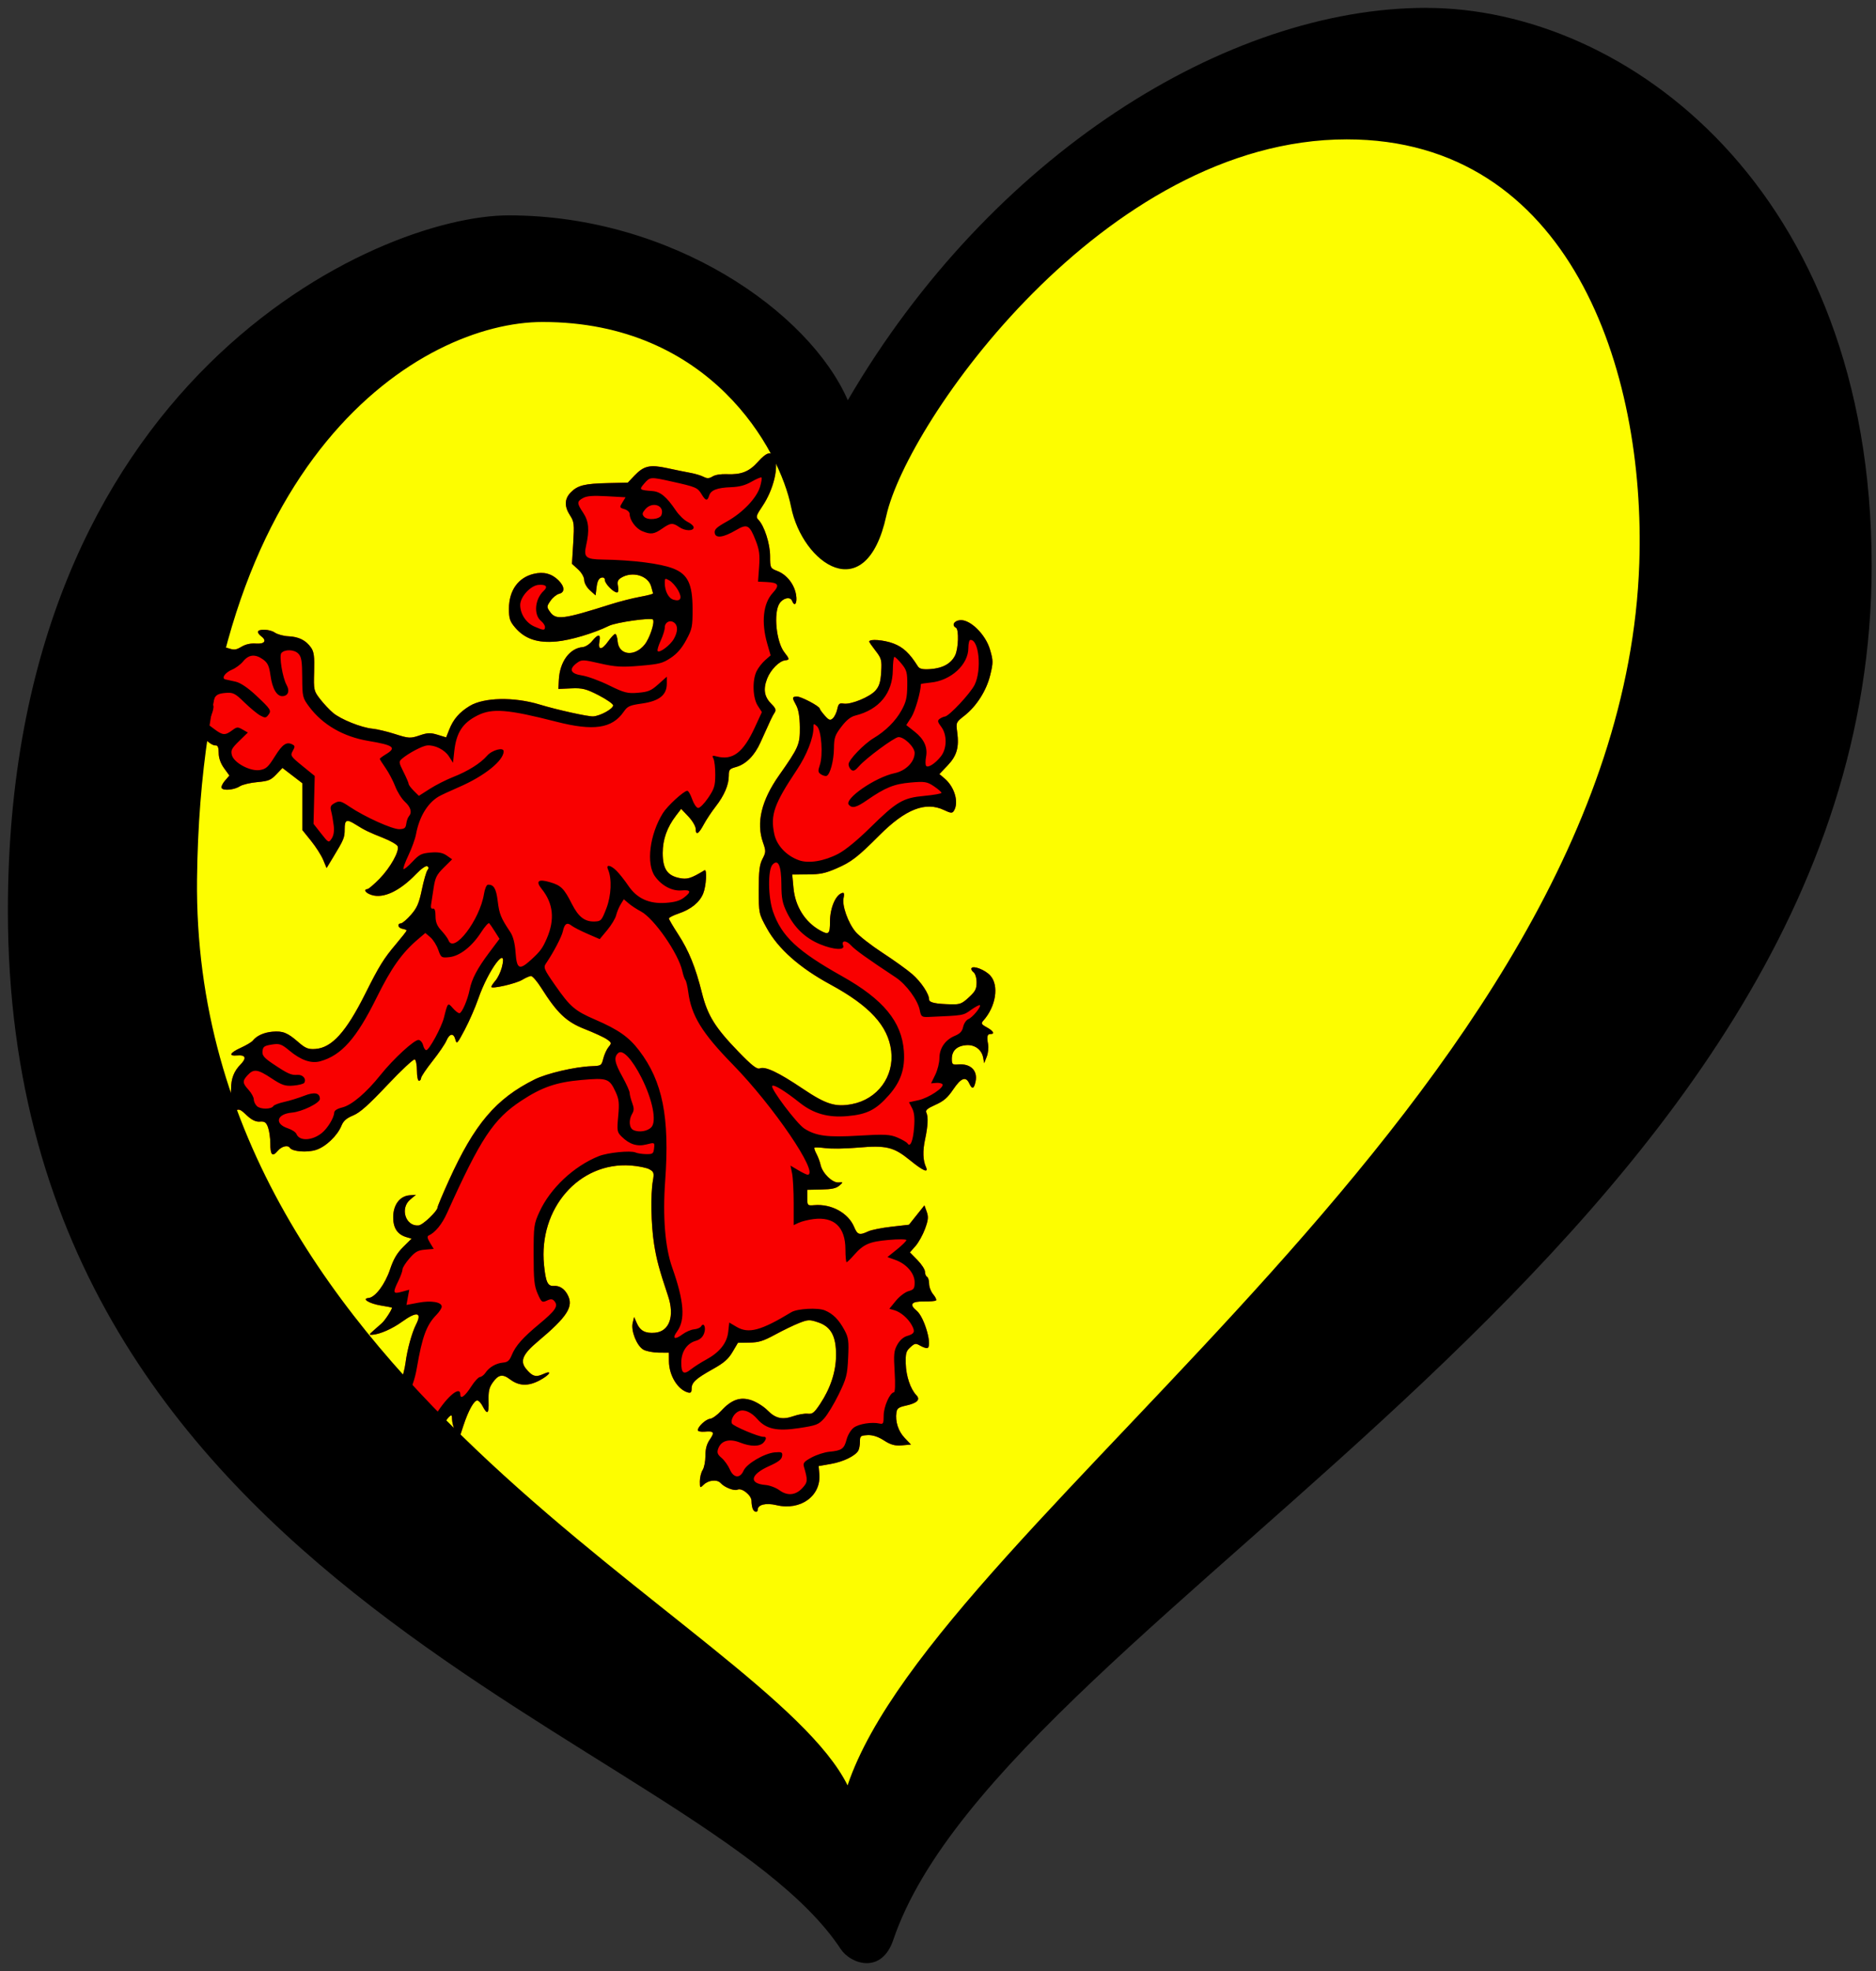 <?xml version="1.0" encoding="UTF-8" standalone="no"?>
<svg
   xmlns:dc="http://purl.org/dc/elements/1.1/"
   xmlns:cc="http://creativecommons.org/ns#"
   xmlns:rdf="http://www.w3.org/1999/02/22-rdf-syntax-ns#"
   xmlns:svg="http://www.w3.org/2000/svg"
   xmlns="http://www.w3.org/2000/svg"
   xmlns:sodipodi="http://sodipodi.sourceforge.net/DTD/sodipodi-0.dtd"
   xmlns:inkscape="http://www.inkscape.org/namespaces/inkscape"
   width="238"
   height="250"
   xml:space="preserve"
   id="svg2"
   version="1.1"
   inkscape:version="0.92.3 (2405546, 2018-03-11)"
   sodipodi:docname="EuroHolanda Meridional.svg"><rect width="100%" height="100%" fill="#333333" stroke="none"/><sodipodi:namedview
     pagecolor="#ffffff"
     bordercolor="#666666"
     borderopacity="1"
     objecttolerance="10"
     gridtolerance="10"
     guidetolerance="10"
     inkscape:pageopacity="0"
     inkscape:pageshadow="2"
     inkscape:window-width="1366"
     inkscape:window-height="715"
     id="namedview37"
     showgrid="false"
     inkscape:zoom="1"
     inkscape:cx="119.2255"
     inkscape:cy="125.00125"
     inkscape:window-x="-8"
     inkscape:window-y="-8"
     inkscape:window-maximized="1"
     inkscape:current-layer="svg2"
     showguides="false" /><defs
     id="defs4"><g
       id="petal"><line
         x1="0"
         y1="0"
         x2="25"
         y2="0"
         stroke="gold"
         stroke-width="2"
         id="line7" /><circle
         cx="25"
         cy="0"
         r="5"
         fill="gold"
         id="circle9" /></g></defs><path
     inkscape:connector-curvature="0"
     id="path853"
     d="m 13,97.293 21,83.663 72.527,55.08 81.973,-85.597 39,-70.912 -26,-65.725 -40.757,0.625 L 121.5,36.801 105.5,61.701 90,40.057 60.5,33.638 27,58.069 Z"
     style="fill:#fdfd00;fill-opacity:1;stroke:none;stroke-width:1px;stroke-linecap:butt;stroke-linejoin:miter;stroke-opacity:1" /><g
     id="g829"
     transform="matrix(0.262,-0.023,0,0.262,-111.726,162.507)"><path
       style="fill:#f90000;fill-opacity:1;stroke:none"
       id="path3119"
       d="m 798.765,-330.659 c 1.043,-0.072 1.853,0.545 2.531,1.812 2.475,4.625 -0.217,15.844 -5.625,23.406 -3.108,4.346 -3.335,5.017 -2,6.5 2.857,3.174 5.656,12.12 5.656,18.094 0,5.694 0.085,5.863 3.469,7.469 4.605,2.185 8.294,7.18 9.125,12.375 0.659,4.123 -0.709,6.002 -1.969,2.719 -0.854,-2.226 -4.284,-1.82 -6.062,0.719 -2.998,4.28 -1.579,18.558 2.375,23.906 2.488,3.365 2.546,3.875 0.469,3.875 -2.9,0 -7.156,3.906 -8.844,8.125 -2.005,5.01 -1.374,8.693 2.125,12.469 2.013,2.172 2.331,3.117 1.469,4.344 -1.066,1.515 -1.652,2.737 -6.812,13.781 -2.867,6.136 -7.061,9.941 -11.875,10.844 -3.12,0.585 -3.469,1.001 -3.469,3.938 0,4.429 -2.186,9.354 -6.406,14.406 -1.936,2.317 -4.531,5.987 -5.75,8.156 -2.496,4.441 -3.819,5.016 -3.875,1.688 -0.021,-1.238 -1.611,-4.05 -3.531,-6.25 l -3.5,-4 -2.469,3 c -4.372,5.31 -6.469,11.027 -6.469,17.594 0,7.54 2.174,11.033 7.906,12.75 3.934,1.179 5.647,0.822 12.344,-2.625 1.293,-0.666 0.828,7.678 -0.625,11.156 -1.73,4.142 -5.869,7.159 -11.938,8.688 -2.574,0.648 -4.688,1.536 -4.688,1.969 0,0.433 2.007,4.039 4.469,8.031 5.159,8.368 8.423,16.704 11.531,29.438 2.713,11.113 6.388,17.34 17.625,29.938 6.545,7.338 9.039,9.475 10.438,9.031 2.656,-0.843 8.952,2.706 20.688,11.625 11.306,8.592 15.835,10.417 23.875,9.594 12.355,-1.265 20.505,-11.516 19.031,-24 -1.448,-12.27 -10.356,-22.799 -29.531,-34.875 -14.785,-9.312 -25.198,-19.439 -30.656,-29.813 -3.932,-7.472 -3.969,-7.543 -3.969,-19 4.3e-4,-9.207 0.362,-12.178 1.812,-14.844 1.686,-3.1 1.709,-3.624 0.25,-7.906 -3.351,-9.834 -0.792,-20.394 7.719,-31.75 9.615,-12.83 10.204,-14.112 10.125,-22.5 -0.047,-4.937 -0.652,-8.581 -1.75,-10.688 -2.093,-4.014 -2.055,-4.312 0.188,-4.312 1.872,0 11.123,5.661 11.188,6.844 0.02,0.361 1.12,1.982 2.438,3.594 1.989,2.433 2.656,2.725 3.906,1.688 0.828,-0.687 1.792,-2.623 2.156,-4.281 0.568,-2.586 1.019,-2.927 3.094,-2.406 3.52,0.883 12.706,-2.093 15.438,-5 1.822,-1.939 2.421,-3.905 2.719,-8.719 0.351,-5.672 0.131,-6.6 -2.688,-10.469 -1.699,-2.333 -3.094,-4.47 -3.094,-4.75 0,-1.382 7.092,-0.202 11.688,1.938 4.734,2.204 7.888,5.42 11.875,12.125 0.782,1.315 2.381,1.818 6.094,1.875 5.935,0.091 9.978,-1.805 11.938,-5.594 1.621,-3.134 1.901,-12.42 0.406,-13.344 -2.194,-1.356 -0.971,-3.5 2,-3.5 4.869,0 12.321,7.97 14.469,15.469 1.577,5.508 1.578,6.455 0.125,12.344 -1.828,7.409 -6.652,14.57 -12.594,18.688 -3.992,2.767 -4.035,2.857 -3.406,7.594 0.989,7.452 -0.185,11.423 -4.656,15.719 l -3.969,3.812 2.562,2.375 c 4.811,4.52 6.936,12.117 4.5,15.969 -0.793,1.254 -1.502,1.145 -4.875,-0.75 -8.899,-5.002 -18.59,-2.051 -31.188,9.469 -10.696,9.781 -13.63,11.761 -20.969,14.281 -5.377,1.847 -7.789,2.126 -13.906,1.625 l -7.375,-0.594 0.625,6.625 c 0.837,8.965 5.565,16.913 12.875,21.625 4.186,2.699 4.781,2.21 4.781,-3.813 0,-6.989 3.008,-13.378 6.344,-13.438 0.472,-0.008 0.595,1.124 0.25,2.5 -0.869,3.463 2.118,12.206 5.781,16.906 1.678,2.153 7.574,7.259 13.094,11.344 5.52,4.085 11.992,9.306 14.375,11.594 4.308,4.136 8.156,10.276 8.156,13 0,1.482 3.22,2.443 11,3.281 3.945,0.425 4.963,0.087 8.25,-2.656 3.128,-2.61 3.75,-3.733 3.75,-6.906 0,-2.15 -0.659,-4.364 -1.5,-5.062 -0.819,-0.68 -1.271,-1.592 -1,-2.031 0.844,-1.366 6.621,1.377 9.125,4.344 4.348,5.152 2.751,15.283 -3.406,21.594 -1.159,1.188 -0.895,1.689 1.719,3.344 3.162,2.002 4.028,3.621 1.812,3.375 -1.587,-0.176 -1.898,1.088 -1.188,4.875 0.311,1.656 -0.002,4.356 -0.688,6 l -1.219,3 -0.438,-2.5 c -0.676,-4.132 -4.068,-7 -8.312,-7 -4.511,0 -6.906,2.091 -6.906,6.062 0,2.601 0.339,2.938 3.062,2.938 6.021,0 9.588,3.823 8.438,9.062 -0.773,3.52 -1.667,3.718 -3,0.688 -1.678,-3.814 -4.001,-3.2 -7.781,2.062 -2.764,3.848 -4.641,5.306 -8.656,6.75 -3.95,1.42 -4.959,2.218 -4.406,3.406 0.989,2.125 0.786,6.53 -0.625,13 -1.181,5.414 -1.029,9.902 0.438,13.281 1.404,3.235 -1.348,1.835 -7.812,-4 -7.803,-7.043 -11.465,-8.25 -25.094,-8.25 -5.757,0 -12.779,-0.49 -15.594,-1.094 -2.815,-0.604 -5.284,-0.935 -5.5,-0.719 -0.216,0.216 0.216,1.581 0.969,3.031 0.752,1.45 1.675,3.973 2.031,5.594 0.895,4.073 5.67,9.18 8.625,9.219 2.372,0.031 2.374,0.063 0.406,1.594 -1.515,1.179 -3.636,1.438 -8.75,1.094 l -6.75,-0.438 v 3.844 c 0,3.725 0.124,3.875 3.375,3.875 8.264,0 16.466,5.208 19.312,12.25 1.609,3.98 2.575,4.354 6.875,2.719 1.483,-0.564 6.52,-1.126 11.188,-1.25 l 8.5,-0.219 3.719,-4.344 3.75,-4.375 1.125,3.188 c 0.903,2.592 0.738,4.086 -0.844,8.25 -1.064,2.8 -3.147,6.364 -4.625,7.906 l -2.688,2.812 3.656,4.031 c 2.008,2.222 3.656,4.903 3.656,5.969 0,1.066 0.45,2.223 1,2.562 0.55,0.34 1,1.894 1,3.438 0,1.543 0.887,3.906 1.969,5.281 1.082,1.376 1.71,2.758 1.406,3.062 -0.304,0.304 -2.991,0.307 -5.969,0 -6.014,-0.621 -7.186,0.795 -3.438,4.188 3.874,3.506 7.93,18.531 5,18.531 -0.569,0 -2.096,-0.693 -3.375,-1.531 -2.123,-1.391 -2.518,-1.351 -4.688,0.406 -2.053,1.663 -2.354,2.726 -2.219,7.781 0.16,5.974 2.272,12.451 5.094,15.625 2.135,2.401 0.506,3.921 -5,4.656 -3.536,0.472 -4.346,0.966 -4.625,2.938 -0.613,4.336 0.906,9.132 4,12.656 l 3.062,3.469 h -4.406 c -3.367,0 -5.422,-0.755 -8.688,-3.156 -2.821,-2.074 -5.513,-3.179 -7.938,-3.25 -3.438,-0.1 -3.684,0.099 -3.688,2.906 -0.002,1.65 -0.367,3.559 -0.812,4.25 -1.572,2.441 -7.258,4.694 -13.188,5.219 l -6,0.531 0.344,3.812 c 0.937,10.76 -9.073,17.131 -20.844,13.281 -5.028,-1.644 -9,-1.009 -9,1.438 0,1.554 -1.744,1.1 -2.406,-0.625 -0.334,-0.87 -0.594,-2.616 -0.594,-3.906 0,-2.688 -4.647,-6.838 -6.75,-6.031 -1.605,0.616 -6.302,-1.634 -8.188,-3.906 -1.698,-2.046 -5.91,-1.996 -8.219,0.094 -1.738,1.573 -1.844,1.481 -1.844,-1.781 0,-1.888 0.6,-4.321 1.344,-5.406 0.744,-1.085 1.354,-4.122 1.344,-6.75 -0.013,-3.319 0.626,-5.64 2.094,-7.625 2.486,-3.363 2.063,-4.094 -2.438,-4.094 -1.833,0 -3.344,-0.45 -3.344,-1 0,-1.724 3.912,-5 5.969,-5 1.082,0 3.491,-1.523 5.344,-3.375 5.05,-5.05 9.321,-6.141 14.781,-3.781 2.419,1.046 5.864,3.514 7.656,5.5 3.891,4.311 7.223,5.354 12.688,3.906 2.232,-0.591 5.267,-0.851 6.75,-0.562 2.322,0.452 3.154,-0.134 6,-4.156 5.029,-7.108 7.69,-14.933 7.75,-22.812 0.071,-9.285 -2.402,-14.127 -8.594,-16.781 -4.16,-1.783 -4.941,-1.817 -9.188,-0.531 -2.556,0.774 -7.806,2.84 -11.656,4.594 -5.816,2.649 -7.932,3.102 -12.531,2.781 l -5.531,-0.375 -2.625,4.187 c -2.037,3.272 -4.131,4.921 -9.469,7.438 -8.359,3.941 -10.344,5.595 -10.344,8.594 0,1.773 -0.409,2.163 -1.75,1.688 -4.967,-1.761 -9.182,-9.057 -9.219,-15.938 l -0.031,-4.125 -4.938,-0.469 c -2.719,-0.261 -6.054,-1.208 -7.406,-2.094 -3.186,-2.088 -6.124,-9.685 -5.188,-13.406 l 0.688,-2.781 1.344,3.156 c 1.588,3.772 4.139,5.344 8.75,5.344 6.985,0 9.617,-7.151 6.344,-17.219 -4.307,-13.244 -5.586,-18.098 -6.781,-25.781 -1.457,-9.37 -1.719,-24.193 -0.562,-30.625 0.663,-3.691 0.492,-4.311 -1.656,-5.719 -1.325,-0.868 -5.432,-2.071 -9.094,-2.656 -24.99,-3.992 -44.69,16.896 -41.969,44.469 0.828,8.39 1.79,10.52 4.75,10.562 2.654,0.038 4.981,1.687 6.562,4.656 3.253,6.108 0.213,10.659 -14.5,21.719 -7.053,5.302 -8.505,8.538 -5.594,12.437 2.986,4 4.782,4.766 8.219,3.469 4.893,-1.847 3.565,0.576 -1.562,2.844 -5.551,2.456 -10.008,1.893 -14.375,-1.781 -3.621,-3.047 -5.634,-2.799 -8.438,0.969 -1.663,2.234 -2.048,4.1 -1.906,8.875 0.183,6.181 -0.596,6.591 -3.062,1.688 -0.624,-1.24 -1.639,-2.424 -2.25,-2.625 -1.605,-0.529 -4.417,4.244 -6.938,11.719 l -2.188,6.5 -1.625,-3.875 c -0.892,-2.13 -1.625,-5 -1.625,-6.375 0,-2.104 -0.243,-2.293 -1.5,-1.25 -0.822,0.682 -2.859,3.64 -4.531,6.562 -5.475,9.57 -15.919,17.414 -23.219,17.438 -1.485,0.005 -1.677,0.616 -1.156,3.875 0.797,4.983 -0.748,7.75 -5.406,9.781 -2.036,0.888 -4.58,3.013 -5.688,4.719 -2.813,4.333 -5.5,4.704 -5.5,0.75 0,-2.529 -0.738,-3.457 -4.438,-5.625 -2.439,-1.429 -5.317,-4.123 -6.406,-5.969 -1.939,-3.286 -2.068,-3.332 -6.312,-2.406 -2.384,0.52 -6.482,1.649 -9.094,2.5 -5.344,1.741 -9.493,1.221 -14.438,-1.781 -3.17,-1.925 -3.216,-1.94 -5.156,0 -1.944,1.944 -1.982,1.949 -2.5,-0.031 -0.287,-1.097 -0.005,-4.438 0.625,-7.438 1.135,-5.411 1.129,-5.471 -1.812,-7.875 -3.254,-2.659 -6.423,-3.171 -8.281,-1.312 -1.816,1.816 -1.499,-5.188 0.344,-7.625 0.808,-1.068 1.469,-2.903 1.469,-4.063 0,-1.16 0.387,-2.54 0.875,-3.062 0.488,-0.522 1.22,-1.95 1.594,-3.188 0.552,-1.827 0.272,-2.25 -1.406,-2.25 -2.774,0 -2.588,-1.593 0.469,-4.281 1.385,-1.218 3.747,-3.366 5.25,-4.781 5.53,-5.207 8.377,-6.373 15.125,-6.062 2.627,0.121 10.094,7.27 10.094,9.656 0,2.057 4.178,2.814 11.094,2.031 4.512,-0.511 8.034,-0.159 14.281,1.406 7.465,1.87 8.616,1.921 11.719,0.625 1.894,-0.791 4.182,-2.242 5.094,-3.25 2.601,-2.875 5.496,-10.441 6.281,-16.406 0.839,-6.371 3.075,-14.328 5.094,-18.094 3.064,-5.718 0.378,-6.466 -6.812,-1.906 -4.703,2.982 -10.632,5.081 -14.25,5.031 -1.837,-0.025 -1.796,-0.212 0.5,-2.031 1.375,-1.089 3.187,-2.508 4.031,-3.188 1.666,-1.342 5.349,-6.791 4.812,-7.125 -0.181,-0.113 -2.594,-0.775 -5.344,-1.469 -5.576,-1.407 -9.481,-4.156 -5.906,-4.156 3.227,0 7.994,-5.965 10.406,-13 1.629,-4.75 3.332,-7.484 6.312,-10.188 l 4.094,-3.719 -2.469,-0.938 c -4.386,-1.677 -6.438,-4.934 -6.438,-10.188 0,-6.004 3.192,-9.986 7.938,-9.938 l 3.062,0.031 -2.75,2.062 c -5.088,3.796 -2.244,12.875 4.031,12.875 2.097,0 9.219,-6.155 9.219,-7.969 0,-0.5 2.428,-6.091 5.406,-12.406 12.444,-26.384 22.819,-37.687 41.594,-45.375 5.894,-2.413 19.385,-4.389 27.406,-4 4.842,0.235 4.937,0.198 5.844,-3.25 0.506,-1.925 1.661,-4.308 2.562,-5.312 1.532,-1.708 1.469,-1.96 -0.844,-3.781 -1.361,-1.072 -6.151,-3.719 -10.656,-5.875 -8.905,-4.261 -13.377,-8.851 -21.094,-21.75 -2.051,-3.428 -4.316,-6.24 -5.031,-6.25 -0.715,-0.01 -2.61,0.637 -4.219,1.469 -3.089,1.597 -14.969,3.26 -14.969,2.094 0,-0.376 0.922,-1.653 2.031,-2.844 1.109,-1.191 2.486,-3.921 3.062,-6.062 3.106,-11.537 -6.486,0.339 -11.406,14.125 -1.438,4.03 -4.387,10.509 -6.531,14.375 -3.617,6.522 -3.924,6.825 -4.531,4.406 -0.853,-3.398 -2.828,-3.307 -4.375,0.188 -0.677,1.529 -3.694,5.692 -6.719,9.25 -3.025,3.558 -5.524,7.031 -5.531,7.719 -0.008,0.688 -0.45,1.25 -1,1.25 -0.55,0 -1,-2.22 -1,-4.938 0,-2.718 -0.484,-5.236 -1.062,-5.594 -0.578,-0.358 -6.541,4.698 -13.25,11.219 -9.211,8.953 -13.25,12.194 -16.562,13.281 -3.268,1.072 -4.73,2.232 -5.688,4.5 -1.983,4.698 -7.656,9.565 -12.375,10.625 -4.335,0.974 -11.415,-0.218 -12.594,-2.125 -0.997,-1.613 -4.036,-1.101 -5.938,1 -2.514,2.778 -3.531,1.678 -3.531,-3.875 0,-2.635 -0.49,-6.205 -1.094,-7.938 -0.886,-2.54 -1.667,-3.156 -3.969,-3.156 -1.971,0 -3.952,-1.13 -6.406,-3.656 -3.376,-3.476 -3.673,-3.589 -6.281,-2.281 -1.51,0.757 -3.087,1.549 -3.5,1.75 -1.278,0.622 -0.821,-3.176 0.75,-6.188 0.822,-1.575 1.5,-4.586 1.5,-6.688 0,-5.013 1.401,-8.479 4.594,-11.438 3.064,-2.839 2.439,-4.5 -1.656,-4.5 -4.376,0 -3.56,-1.591 1.812,-3.562 2.612,-0.959 5.2,-2.29 5.75,-2.938 1.885,-2.218 5.371,-3.5 9.5,-3.5 5.069,0 7.325,1.119 12.594,6.188 3.389,3.261 4.822,3.953 8.25,4 7.963,0.11 14.834,-6.866 24.062,-24.469 6.874,-13.111 8.938,-16.308 14.969,-22.906 2.818,-3.084 5.125,-5.823 5.125,-6.094 0,-0.271 -0.9,-0.712 -2,-1 -2.208,-0.577 -2.745,-2.719 -0.688,-2.719 0.713,0 2.89,-1.688 4.844,-3.75 2.905,-3.066 3.84,-5.195 5.219,-11.688 0.927,-4.367 2.162,-8.485 2.719,-9.156 0.692,-0.834 0.655,-1.455 -0.125,-1.938 -0.649,-0.401 -2.949,0.997 -5.312,3.25 -8.016,7.642 -15.923,10.669 -21.688,8.281 -2.893,-1.198 -4.054,-3 -1.938,-3 0.574,0 3.209,-2.005 5.844,-4.469 5.253,-4.914 9.717,-12.531 8.781,-14.969 -0.328,-0.854 -3.42,-2.917 -6.875,-4.594 -7.204,-3.495 -9.118,-4.595 -13.469,-7.719 -4.393,-3.155 -5.312,-2.86 -5.312,1.75 0,4.138 -0.336,4.931 -5.625,13.188 l -3.125,4.875 -1.656,-4.094 c -0.904,-2.259 -3.548,-6.631 -5.875,-9.719 l -4.219,-5.625 v -11.312 -11.344 l -4.812,-4.125 -4.812,-4.094 -3,2.875 c -2.643,2.53 -3.754,2.887 -9.188,2.906 -3.4,0.012 -7.174,0.575 -8.375,1.25 -2.693,1.514 -7.947,1.608 -8.844,0.156 -0.365,-0.591 0.322,-2.15 1.531,-3.438 l 2.188,-2.344 -2.594,-3.812 c -1.658,-2.439 -2.594,-5.155 -2.594,-7.562 0,-2.599 -0.452,-3.781 -1.438,-3.781 -2.665,0 -8.33,-6.437 -9.5,-10.781 -1.052,-3.906 -1.387,-4.219 -4.5,-4.219 -2.93,0 -3.291,-0.265 -2.812,-2.094 0.314,-1.2 2.172,-2.809 4.344,-3.75 4.145,-1.797 9.13,-7.919 10.312,-12.656 0.411,-1.646 1.49,-3.827 2.406,-4.844 1.571,-1.743 1.514,-1.989 -1.125,-4.094 -2.195,-1.75 -2.523,-2.456 -1.5,-3.25 2.609,-2.025 4.996,-2.274 8.344,-0.875 3,1.253 3.8,1.238 6.531,-0.125 2.093,-1.044 4.396,-1.328 7.031,-0.906 4.225,0.676 5.365,-0.951 2.406,-3.406 -0.825,-0.685 -1.5,-1.642 -1.5,-2.125 0,-1.594 5.696,-0.916 8.125,0.969 1.312,1.018 4.298,2.099 6.656,2.406 5.008,0.653 8.486,2.728 10.938,6.469 1.408,2.149 1.712,4.453 1.5,11.781 -0.256,8.846 -0.161,9.266 2.906,13.5 1.74,2.402 4.539,5.642 6.25,7.219 3.81,3.512 13.719,8.354 19.125,9.344 2.2,0.403 7.15,2.021 11,3.594 6.461,2.64 7.356,2.782 11.688,1.688 3.941,-0.996 5.344,-0.925 8.812,0.438 l 4.156,1.625 1.5,-3.719 c 1.977,-4.799 4.89,-7.876 9.844,-10.469 6.873,-3.597 21.526,-2.622 34,2.281 8.331,3.275 23.621,8 25.906,8 3.549,0 9.594,-2.835 9.594,-4.5 0,-0.699 -3.142,-3.169 -7,-5.5 -5.973,-3.609 -7.94,-4.274 -13.25,-4.5 l -6.25,-0.281 0.219,-4.344 c 0.425,-8.719 5.207,-14.875 11.562,-14.875 1.303,0 3.336,-1.125 4.531,-2.5 2.885,-3.318 4.272,-3.174 3.562,0.375 -0.856,4.28 1.046,4.58 4.062,0.625 1.464,-1.92 3.074,-3.5 3.562,-3.5 0.489,0 1.017,1.674 1.188,3.719 0.565,6.774 8.155,8.332 13.062,2.688 2.418,-2.781 5,-10.202 4.062,-11.719 -0.73,-1.181 -17.796,-0.282 -21.312,1.125 -7.46,2.985 -18.598,5.317 -25.469,5.344 -9.098,0.036 -15.288,-2.572 -19.969,-8.469 -2.583,-3.253 -3.016,-4.668 -3,-9.5 0.029,-8.723 4.468,-14.579 11.938,-15.719 4.837,-0.738 8.735,0.6 12.031,4.156 3.061,3.303 3.196,6.134 0.312,6.562 -1.182,0.176 -3.055,1.519 -4.156,3 -1.893,2.546 -1.887,2.848 -0.312,5.25 2.939,4.485 6.161,4.37 29.625,-1 4.125,-0.944 10.425,-2.009 14,-2.344 3.575,-0.335 6.436,-0.819 6.344,-1.094 -0.092,-0.275 -0.493,-1.76 -0.875,-3.281 -1.397,-5.566 -9.195,-8.548 -14.656,-5.625 -1.59,0.851 -1.891,1.734 -1.438,4 0.338,1.691 0.156,2.906 -0.438,2.906 -1.619,0 -5.938,-4.749 -5.938,-6.531 0,-1.002 -0.667,-1.487 -1.75,-1.281 -1.208,0.23 -1.905,1.557 -2.25,4.312 l -0.5,4 -2.75,-2.719 c -1.527,-1.502 -2.75,-3.786 -2.75,-5.156 0,-1.403 -1.284,-3.752 -2.969,-5.438 l -2.969,-2.969 0.625,-10 c 0.554,-9.098 0.418,-10.346 -1.531,-13.5 -2.857,-4.623 -2.762,-8.278 0.344,-11.156 3.354,-3.108 6.675,-3.621 18.031,-2.875 l 9.562,0.625 3.188,-3.094 c 4.581,-4.407 7.5,-4.826 15.969,-2.25 3.984,1.212 9.05,2.696 11.25,3.281 2.2,0.585 5.007,1.683 6.25,2.438 1.747,1.06 2.76,1.1 4.406,0.219 1.277,-0.683 4.006,-0.872 6.812,-0.5 7.022,0.932 10.869,-0.241 15.062,-4.562 2.331,-2.402 4.065,-3.626 5.406,-3.719 z"
       inkscape:connector-curvature="0" /><path
       style="fill:#000000"
       id="path2987"
       d="m 790.934,179.634 c -0.334,-0.87 -0.607,-2.637 -0.607,-3.927 0,-2.688 -4.643,-6.842 -6.745,-6.035 -1.605,0.616 -6.314,-1.618 -8.2,-3.89 -1.698,-2.046 -5.917,-2 -8.226,0.089 -1.738,1.573 -1.829,1.484 -1.829,-1.778 0,-1.888 0.609,-4.32 1.353,-5.405 0.744,-1.085 1.344,-4.123 1.333,-6.751 -0.013,-3.319 0.626,-5.652 2.094,-7.637 2.486,-3.363 2.054,-4.084 -2.446,-4.084 -1.833,0 -3.333,-0.45 -3.333,-1 0,-1.724 3.91,-5 5.967,-5 1.082,0 3.482,-1.516 5.334,-3.368 5.05,-5.05 9.34,-6.147 14.8,-3.788 2.419,1.046 5.866,3.526 7.658,5.512 3.891,4.311 7.218,5.329 12.682,3.881 2.232,-0.591 5.272,-0.839 6.755,-0.55 2.322,0.452 3.154,-0.123 6,-4.145 5.029,-7.108 7.693,-14.952 7.753,-22.832 0.071,-9.285 -2.409,-14.121 -8.6,-16.775 -4.16,-1.783 -4.954,-1.83 -9.201,-0.544 -2.556,0.774 -7.798,2.842 -11.648,4.596 -5.816,2.649 -7.936,3.123 -12.535,2.802 l -5.535,-0.386 -2.615,4.199 c -2.037,3.272 -4.127,4.913 -9.465,7.429 -8.359,3.941 -10.35,5.594 -10.35,8.592 0,1.773 -0.409,2.169 -1.75,1.693 -4.967,-1.761 -9.191,-9.059 -9.228,-15.939 l -0.022,-4.123 -4.943,-0.475 c -2.719,-0.261 -6.049,-1.2 -7.401,-2.086 -3.186,-2.088 -6.127,-9.68 -5.191,-13.4 l 0.703,-2.793 1.335,3.171 c 1.588,3.772 4.147,5.329 8.758,5.329 6.985,0 9.62,-7.148 6.347,-17.215 -4.307,-13.244 -5.584,-18.102 -6.779,-25.785 -1.457,-9.37 -1.74,-24.207 -0.584,-30.639 0.663,-3.691 0.483,-4.31 -1.665,-5.717 -1.325,-0.868 -5.405,-2.057 -9.067,-2.642 -24.99,-3.992 -44.7,16.879 -41.979,44.452 0.828,8.39 1.792,10.535 4.752,10.578 2.654,0.038 4.97,1.683 6.551,4.652 3.253,6.108 0.214,10.661 -14.499,21.721 -7.053,5.302 -8.513,8.544 -5.601,12.444 2.986,4 4.801,4.763 8.238,3.466 4.893,-1.847 3.55,0.565 -1.577,2.833 -5.551,2.456 -9.986,1.91 -14.353,-1.764 -3.621,-3.047 -5.635,-2.821 -8.439,0.946 -1.663,2.234 -2.068,4.104 -1.927,8.879 0.183,6.181 -0.579,6.608 -3.045,1.704 -0.624,-1.24 -1.634,-2.42 -2.245,-2.621 -1.605,-0.529 -4.434,4.233 -6.955,11.708 l -2.192,6.5 -1.621,-3.872 c -0.892,-2.13 -1.621,-4.997 -1.621,-6.372 0,-2.104 -0.237,-2.304 -1.494,-1.261 -0.822,0.682 -2.862,3.631 -4.534,6.553 -5.475,9.57 -15.935,17.424 -23.235,17.447 -1.485,0.005 -1.665,0.614 -1.143,3.872 0.797,4.983 -0.734,7.764 -5.393,9.795 -2.036,0.888 -4.608,3.01 -5.716,4.715 -2.813,4.333 -5.487,4.693 -5.487,0.739 0,-2.529 -0.735,-3.462 -4.435,-5.63 -2.439,-1.429 -5.326,-4.109 -6.415,-5.955 -1.939,-3.286 -2.071,-3.336 -6.315,-2.41 -2.384,0.52 -6.472,1.642 -9.084,2.493 -5.344,1.741 -9.507,1.231 -14.451,-1.771 -3.17,-1.925 -3.218,-1.925 -5.158,0.015 -1.944,1.944 -1.962,1.944 -2.479,-0.036 -0.287,-1.097 -0.007,-4.449 0.623,-7.449 1.135,-5.411 1.12,-5.474 -1.821,-7.877 -3.254,-2.659 -6.407,-3.153 -8.265,-1.295 -1.816,1.816 -1.511,-5.205 0.332,-7.641 0.808,-1.068 1.468,-2.89 1.468,-4.05 0,-1.16 0.399,-2.536 0.888,-3.059 0.488,-0.522 1.194,-1.962 1.567,-3.2 0.552,-1.827 0.291,-2.25 -1.388,-2.25 -2.774,0 -2.606,-1.597 0.45,-4.286 1.385,-1.218 3.747,-3.372 5.25,-4.787 5.53,-5.207 8.389,-6.348 15.137,-6.038 2.627,0.121 10.095,7.248 10.095,9.634 0,2.057 4.182,2.828 11.098,2.045 4.512,-0.511 8.022,-0.167 14.27,1.399 7.465,1.87 8.626,1.933 11.729,0.637 1.894,-0.791 4.19,-2.263 5.102,-3.271 2.601,-2.875 5.491,-10.417 6.276,-16.382 0.839,-6.371 3.084,-14.338 5.103,-18.105 3.064,-5.718 0.378,-6.472 -6.812,-1.912 -4.703,2.982 -10.648,5.078 -14.266,5.027 -1.837,-0.025 -1.796,-0.189 0.5,-2.008 1.375,-1.089 3.19,-2.537 4.034,-3.217 1.666,-1.342 5.332,-6.781 4.796,-7.115 -0.181,-0.113 -2.58,-0.773 -5.33,-1.467 -5.576,-1.407 -9.486,-4.154 -5.91,-4.154 3.227,0 8.01,-5.965 10.423,-13 1.629,-4.75 3.327,-7.496 6.308,-10.199 l 4.079,-3.699 -2.449,-0.936 c -4.386,-1.677 -6.449,-4.937 -6.449,-10.19 0,-6.004 3.178,-9.993 7.924,-9.944 l 3.076,0.032 -2.75,2.052 c -5.088,3.796 -2.244,12.885 4.031,12.885 2.097,0 9.219,-6.161 9.219,-7.975 0,-0.5 2.437,-6.075 5.416,-12.39 12.444,-26.384 22.809,-37.696 41.584,-45.384 5.894,-2.413 19.394,-4.378 27.415,-3.989 4.842,0.235 4.928,0.186 5.835,-3.262 0.506,-1.925 1.658,-4.322 2.559,-5.327 1.532,-1.708 1.478,-1.953 -0.835,-3.775 -1.361,-1.072 -6.161,-3.712 -10.666,-5.868 -8.905,-4.261 -13.362,-8.863 -21.079,-21.763 -2.051,-3.428 -4.313,-6.24 -5.028,-6.25 -0.715,-0.01 -2.616,0.663 -4.225,1.495 -3.089,1.597 -14.975,3.255 -14.975,2.088 0,-0.376 0.908,-1.659 2.017,-2.849 1.109,-1.191 2.489,-3.917 3.066,-6.059 3.106,-11.537 -6.48,0.35 -11.401,14.136 -1.438,4.03 -4.37,10.49 -6.514,14.356 -3.617,6.522 -3.945,6.841 -4.552,4.422 -0.853,-3.398 -2.812,-3.32 -4.359,0.175 -0.677,1.529 -3.706,5.692 -6.73,9.25 -3.025,3.558 -5.506,7.032 -5.513,7.719 -0.008,0.688 -0.464,1.25 -1.014,1.25 -0.55,0 -1,-2.223 -1,-4.941 0,-2.718 -0.473,-5.233 -1.052,-5.591 -0.578,-0.358 -6.541,4.685 -13.25,11.206 -9.211,8.953 -13.273,12.209 -16.585,13.296 -3.268,1.072 -4.715,2.216 -5.672,4.484 -1.983,4.698 -7.669,9.584 -12.389,10.644 -4.335,0.974 -11.391,-0.22 -12.57,-2.127 -0.997,-1.613 -4.06,-1.098 -5.962,1.004 -2.514,2.778 -3.521,1.666 -3.521,-3.886 0,-2.635 -0.494,-6.209 -1.098,-7.941 -0.886,-2.54 -1.65,-3.149 -3.952,-3.149 -1.971,0 -3.953,-1.132 -6.407,-3.658 -3.376,-3.476 -3.689,-3.59 -6.298,-2.282 -1.51,0.757 -3.083,1.541 -3.495,1.742 -1.278,0.622 -0.814,-3.154 0.756,-6.166 0.822,-1.575 1.494,-4.584 1.494,-6.685 0,-5.013 1.388,-8.479 4.581,-11.438 3.064,-2.839 2.456,-4.513 -1.64,-4.513 -4.376,0 -3.563,-1.606 1.809,-3.577 2.612,-0.959 5.2,-2.272 5.75,-2.919 1.885,-2.218 5.371,-3.503 9.5,-3.503 5.069,0 7.331,1.109 12.6,6.177 3.389,3.261 4.818,3.954 8.246,4.001 7.963,0.11 14.823,-6.871 24.051,-24.474 6.874,-13.111 8.949,-16.28 14.979,-22.879 2.818,-3.084 5.124,-5.828 5.124,-6.1 0,-0.271 -0.9,-0.729 -2,-1.016 -2.208,-0.577 -2.761,-2.71 -0.703,-2.71 0.713,0 2.896,-1.688 4.849,-3.75 2.905,-3.066 3.86,-5.198 5.239,-11.69 0.927,-4.367 2.142,-8.49 2.699,-9.161 0.692,-0.834 0.652,-1.444 -0.129,-1.926 -0.649,-0.401 -2.935,1.004 -5.299,3.257 -8.016,7.642 -15.909,10.651 -21.673,8.264 -2.893,-1.198 -4.057,-2.993 -1.94,-2.993 0.574,0 3.198,-2.016 5.833,-4.48 5.253,-4.914 9.721,-12.522 8.786,-14.96 -0.328,-0.854 -3.423,-2.924 -6.878,-4.6 -7.204,-3.495 -9.107,-4.585 -13.458,-7.709 -4.393,-3.155 -5.325,-2.846 -5.325,1.764 0,4.138 -0.337,4.927 -5.626,13.184 l -3.126,4.88 -1.643,-4.107 c -0.904,-2.259 -3.547,-6.634 -5.874,-9.722 l -4.231,-5.615 v -11.33 -11.33 l -4.81,-4.116 -4.81,-4.116 -3.007,2.879 c -2.643,2.53 -3.756,2.882 -9.19,2.902 -3.4,0.012 -7.166,0.575 -8.367,1.25 -2.693,1.514 -7.964,1.605 -8.861,0.154 -0.365,-0.591 0.326,-2.127 1.535,-3.415 l 2.199,-2.341 -2.594,-3.818 c -1.658,-2.439 -2.594,-5.178 -2.594,-7.585 0,-2.599 -0.443,-3.768 -1.429,-3.768 -2.665,0 -8.341,-6.43 -9.51,-10.774 -1.052,-3.906 -1.393,-4.226 -4.506,-4.226 -2.93,0 -3.296,-0.273 -2.818,-2.102 0.314,-1.2 2.18,-2.809 4.352,-3.75 4.145,-1.797 9.137,-7.919 10.32,-12.656 0.411,-1.646 1.497,-3.824 2.414,-4.841 1.571,-1.743 1.506,-1.977 -1.133,-4.082 -2.195,-1.75 -2.518,-2.452 -1.495,-3.246 2.609,-2.025 4.986,-2.275 8.333,-0.876 3,1.253 3.795,1.238 6.527,-0.124 2.093,-1.044 4.392,-1.347 7.028,-0.925 4.225,0.676 5.376,-0.942 2.417,-3.397 -0.825,-0.685 -1.5,-1.64 -1.5,-2.122 0,-1.594 5.686,-0.912 8.115,0.973 1.312,1.018 4.314,2.102 6.673,2.41 5.008,0.653 8.487,2.703 10.938,6.444 1.408,2.149 1.702,4.474 1.489,11.802 -0.256,8.846 -0.167,9.26 2.9,13.493 1.74,2.402 4.564,5.658 6.274,7.235 3.81,3.512 13.705,8.346 19.111,9.336 2.2,0.403 7.15,2.02 11,3.592 6.461,2.64 7.361,2.769 11.692,1.674 3.941,-0.996 5.354,-0.926 8.823,0.437 l 4.13,1.622 1.523,-3.698 c 1.977,-4.799 4.878,-7.894 9.831,-10.486 6.873,-3.597 21.526,-2.608 34,2.295 8.331,3.275 23.626,7.993 25.911,7.993 3.549,0 9.589,-2.834 9.589,-4.499 0,-0.699 -3.157,-3.179 -7.015,-5.51 -5.973,-3.609 -7.94,-4.278 -13.25,-4.503 l -6.235,-0.265 0.213,-4.361 c 0.425,-8.719 5.202,-14.861 11.557,-14.861 1.303,0 3.348,-1.125 4.543,-2.5 2.885,-3.318 4.271,-3.17 3.561,0.379 -0.856,4.28 1.049,4.567 4.065,0.612 1.464,-1.92 3.062,-3.49 3.551,-3.49 0.489,0 1.028,1.673 1.199,3.719 0.565,6.774 8.163,8.342 13.07,2.697 2.418,-2.781 4.98,-10.218 4.043,-11.734 -0.73,-1.181 -17.787,-0.276 -21.303,1.131 -7.46,2.985 -18.604,5.327 -25.475,5.354 -9.098,0.036 -15.276,-2.592 -19.957,-8.489 -2.583,-3.253 -3.032,-4.668 -3.015,-9.5 0.029,-8.723 4.478,-14.575 11.948,-15.714 4.837,-0.738 8.742,0.616 12.038,4.172 3.061,3.303 3.195,6.116 0.312,6.545 -1.182,0.176 -3.051,1.531 -4.153,3.012 -1.893,2.546 -1.912,2.832 -0.338,5.234 2.939,4.485 6.176,4.377 29.64,-0.993 4.125,-0.944 10.425,-1.99 14,-2.325 3.575,-0.335 6.424,-0.834 6.332,-1.109 -0.092,-0.275 -0.481,-1.745 -0.862,-3.266 -1.397,-5.566 -9.18,-8.565 -14.642,-5.642 -1.59,0.851 -1.912,1.734 -1.459,4 0.338,1.691 0.154,2.908 -0.439,2.908 -1.619,0 -5.93,-4.745 -5.93,-6.528 0,-1.002 -0.667,-1.492 -1.75,-1.286 -1.208,0.23 -1.905,1.568 -2.25,4.323 l -0.5,3.99 -2.75,-2.705 c -1.527,-1.502 -2.75,-3.802 -2.75,-5.173 0,-1.403 -1.28,-3.748 -2.965,-5.434 l -2.965,-2.965 0.61,-10.01 c 0.554,-9.098 0.414,-10.326 -1.535,-13.48 -2.857,-4.623 -2.736,-8.282 0.369,-11.16 3.354,-3.108 6.667,-3.64 18.023,-2.894 l 9.551,0.627 3.206,-3.085 c 4.581,-4.407 7.495,-4.816 15.963,-2.24 3.984,1.212 9.043,2.683 11.243,3.268 2.2,0.585 5.017,1.682 6.26,2.436 1.747,1.06 2.744,1.113 4.39,0.232 1.277,-0.683 4.005,-0.891 6.811,-0.519 7.022,0.932 10.88,-0.234 15.073,-4.556 4.143,-4.27 6.379,-4.808 7.93,-1.91 2.475,4.625 -0.226,15.85 -5.634,23.412 -3.108,4.346 -3.312,5.017 -1.977,6.5 2.857,3.174 5.647,12.103 5.647,18.077 0,5.694 0.092,5.893 3.476,7.499 4.605,2.185 8.274,7.167 9.105,12.362 0.659,4.123 -0.683,5.999 -1.943,2.716 -0.854,-2.226 -4.303,-1.817 -6.082,0.723 -2.998,4.28 -1.58,18.55 2.374,23.898 2.488,3.365 2.551,3.879 0.473,3.879 -2.9,0 -7.151,3.91 -8.839,8.128 -2.005,5.01 -1.376,8.704 2.123,12.48 2.013,2.172 2.328,3.103 1.466,4.329 -1.066,1.515 -1.664,2.722 -6.825,13.766 -2.867,6.136 -7.045,9.964 -11.859,10.867 -3.12,0.585 -3.471,0.981 -3.471,3.918 0,4.429 -2.194,9.357 -6.415,14.409 -1.936,2.317 -4.517,5.987 -5.736,8.157 -2.496,4.441 -3.831,5.023 -3.886,1.695 -0.021,-1.238 -1.609,-4.05 -3.529,-6.25 l -3.491,-4 -2.47,3 c -4.372,5.31 -6.473,11.018 -6.473,17.585 0,7.54 2.174,11.052 7.906,12.769 3.934,1.179 5.647,0.813 12.344,-2.634 1.293,-0.666 0.817,7.685 -0.637,11.164 -1.73,4.142 -5.866,7.148 -11.934,8.676 -2.574,0.648 -4.679,1.532 -4.679,1.965 0,0.433 2.014,4.053 4.475,8.045 5.159,8.368 8.423,16.697 11.531,29.431 2.713,11.113 6.371,17.331 17.609,29.928 6.545,7.338 9.036,9.499 10.435,9.056 2.656,-0.843 8.977,2.704 20.713,11.623 11.306,8.592 15.834,10.411 23.874,9.587 12.355,-1.265 20.483,-11.537 19.009,-24.021 -1.448,-12.27 -10.349,-22.777 -29.524,-34.854 -14.785,-9.312 -25.207,-19.446 -30.665,-29.819 -3.932,-7.472 -3.946,-7.543 -3.946,-19 4.3e-4,-9.207 0.362,-12.164 1.812,-14.83 1.686,-3.1 1.703,-3.646 0.244,-7.928 -3.351,-9.834 -0.782,-20.386 7.729,-31.742 9.615,-12.83 10.191,-14.112 10.112,-22.5 -0.047,-4.937 -0.641,-8.593 -1.739,-10.7 -2.093,-4.014 -2.082,-4.3 0.16,-4.3 1.872,0 11.143,5.661 11.207,6.844 0.02,0.361 1.114,1.974 2.431,3.586 1.989,2.433 2.65,2.718 3.9,1.681 0.828,-0.687 1.803,-2.606 2.167,-4.264 0.568,-2.586 1.006,-2.928 3.081,-2.408 3.52,0.883 12.711,-2.092 15.442,-5 1.822,-1.939 2.44,-3.908 2.737,-8.722 0.351,-5.672 0.114,-6.59 -2.705,-10.459 -1.699,-2.333 -3.089,-4.47 -3.089,-4.75 0,-1.382 7.095,-0.212 11.69,1.927 4.734,2.204 7.883,5.421 11.87,12.126 0.782,1.315 2.383,1.804 6.096,1.86 5.935,0.091 9.97,-1.799 11.929,-5.588 1.621,-3.134 1.909,-12.411 0.415,-13.335 -2.194,-1.356 -0.967,-3.5 2.003,-3.5 4.869,0 12.322,7.966 14.469,15.465 1.577,5.508 1.588,6.455 0.135,12.343 -1.828,7.409 -6.651,14.564 -12.592,18.681 -3.992,2.767 -4.037,2.865 -3.408,7.602 0.989,7.452 -0.192,11.436 -4.663,15.732 l -3.963,3.808 2.536,2.382 c 4.811,4.52 6.962,12.1 4.526,15.952 -0.793,1.254 -1.498,1.145 -4.871,-0.75 -8.899,-5.002 -18.602,-2.06 -31.199,9.46 -10.696,9.781 -13.633,11.784 -20.972,14.304 -5.377,1.847 -7.777,2.128 -13.895,1.627 l -7.395,-0.606 0.618,6.616 c 0.837,8.965 5.576,16.921 12.886,21.633 4.186,2.699 4.785,2.223 4.785,-3.8 0,-6.989 3.022,-13.376 6.358,-13.435 0.472,-0.008 0.576,1.111 0.23,2.487 -0.869,3.463 2.125,12.212 5.788,16.911 1.678,2.153 7.567,7.256 13.087,11.341 5.52,4.085 11.986,9.299 14.369,11.586 4.308,4.136 8.167,10.282 8.167,13.006 0,1.482 3.22,2.443 11,3.282 3.945,0.425 4.963,0.099 8.25,-2.644 3.128,-2.61 3.75,-3.761 3.75,-6.934 0,-2.15 -0.648,-4.342 -1.489,-5.04 -0.819,-0.68 -1.267,-1.595 -0.996,-2.034 0.844,-1.366 6.596,1.385 9.099,4.352 4.348,5.152 2.752,15.262 -3.405,21.573 -1.159,1.188 -0.901,1.693 1.713,3.348 3.162,2.002 4.043,3.637 1.828,3.391 -1.587,-0.176 -1.893,1.084 -1.182,4.872 0.311,1.656 0.005,4.356 -0.68,6 l -1.245,2.99 -0.409,-2.5 c -0.676,-4.132 -4.092,-7 -8.337,-7 -4.511,0 -6.897,2.1 -6.897,6.071 0,2.601 0.343,2.929 3.066,2.929 6.021,0 9.572,3.82 8.421,9.059 -0.773,3.52 -1.667,3.728 -3,0.697 -1.678,-3.814 -3.978,-3.203 -7.759,2.059 -2.764,3.848 -4.64,5.312 -8.656,6.756 -3.95,1.42 -4.962,2.198 -4.409,3.386 0.989,2.125 0.772,6.538 -0.64,13.007 -1.181,5.414 -1.035,9.906 0.431,13.285 1.404,3.235 -1.321,1.835 -7.785,-4 -7.803,-7.043 -11.476,-8.25 -25.105,-8.25 -5.757,0 -12.77,-0.494 -15.585,-1.098 -2.815,-0.604 -5.295,-0.921 -5.512,-0.704 -0.216,0.216 0.222,1.58 0.975,3.03 0.752,1.45 1.659,3.963 2.015,5.583 0.895,4.073 5.676,9.181 8.631,9.22 2.372,0.031 2.379,0.057 0.411,1.587 -1.515,1.179 -3.636,1.446 -8.75,1.102 l -6.75,-0.454 v 3.866 c 0,3.725 0.124,3.866 3.374,3.866 8.264,0 16.481,5.208 19.327,12.25 1.609,3.98 2.565,4.36 6.865,2.725 1.483,-0.564 6.515,-1.126 11.183,-1.25 l 8.487,-0.225 3.748,-4.353 3.748,-4.353 1.105,3.169 c 0.903,2.592 0.752,4.097 -0.83,8.261 -1.064,2.8 -3.144,6.354 -4.622,7.896 l -2.687,2.805 3.651,4.041 c 2.008,2.222 3.651,4.913 3.651,5.979 0,1.066 0.45,2.216 1,2.556 0.55,0.34 1,1.881 1,3.424 0,1.543 0.885,3.932 1.967,5.307 1.082,1.376 1.718,2.75 1.414,3.054 -0.304,0.304 -2.989,0.301 -5.967,-0.006 -6.014,-0.621 -7.184,0.81 -3.435,4.202 3.874,3.506 7.916,18.519 4.986,18.519 -0.569,0 -2.081,-0.686 -3.36,-1.523 -2.123,-1.391 -2.532,-1.356 -4.701,0.401 -2.053,1.663 -2.355,2.718 -2.219,7.773 0.16,5.974 2.271,12.449 5.092,15.623 2.135,2.401 0.5,3.922 -5.006,4.657 -3.536,0.472 -4.328,0.979 -4.607,2.951 -0.613,4.336 0.895,9.116 3.99,12.64 l 3.054,3.479 h -4.407 c -3.367,0 -5.414,-0.741 -8.68,-3.143 -2.821,-2.074 -5.522,-3.179 -7.947,-3.25 -3.438,-0.1 -3.674,0.085 -3.677,2.893 -0.002,1.65 -0.368,3.566 -0.813,4.257 -1.572,2.441 -7.254,4.687 -13.183,5.212 l -6,0.531 0.332,3.817 c 0.937,10.76 -9.052,17.131 -20.824,13.281 -5.028,-1.644 -9.009,-1.009 -9.009,1.438 0,1.554 -1.731,1.108 -2.393,-0.617 z m 24.05,-7.984 c 2.589,-2.589 2.656,-3.492 0.751,-10.181 -0.547,-1.92 -0.005,-2.535 3.726,-4.228 2.401,-1.09 6.242,-1.991 8.534,-2.003 5.999,-0.032 7.184,-0.758 8.36,-5.127 0.602,-2.234 2.103,-4.59 3.515,-5.515 2.468,-1.617 8.745,-2.057 12.472,-0.875 1.77,0.562 1.985,0.163 1.988,-3.688 0.004,-4.286 2.986,-10.817 4.94,-10.817 0.605,0 0.746,-3.723 0.372,-9.855 -0.521,-8.554 -0.351,-10.279 1.292,-13.071 1.168,-1.986 2.952,-3.43 4.663,-3.774 3.655,-0.736 4.101,-1.682 2.365,-5.02 -1.816,-3.49 -5.421,-6.895 -8.514,-8.039 l -2.377,-0.879 3.121,-3.554 c 1.733,-1.974 4.458,-3.822 6.128,-4.156 2.646,-0.529 3.007,-1.016 3.007,-4.05 0,-4.309 -3.926,-9.219 -9.293,-11.621 l -3.876,-1.735 4.584,-3.292 c 2.521,-1.811 4.584,-3.666 4.584,-4.123 0,-0.457 -3.847,-0.83 -8.55,-0.83 -9.403,0 -12.198,0.978 -16.887,5.911 -1.615,1.699 -3.19,3.089 -3.5,3.088 -0.31,-6.8e-4 -0.57,-2.814 -0.578,-6.252 -0.027,-10.845 -5.462,-16.45 -15.545,-16.031 -2.508,0.104 -5.675,0.614 -7.038,1.132 l -2.478,0.942 0.002,-10.645 c 8.7e-4,-5.855 -0.346,-12.367 -0.772,-14.471 l -0.773,-3.827 3.792,2.577 c 2.086,1.417 4.137,2.577 4.56,2.577 5.645,0 -16.627,-34.724 -36.239,-56.5 -14.969,-16.621 -20.107,-25.434 -21.63,-37.098 -0.352,-2.696 -0.976,-5.352 -1.386,-5.902 -0.41,-0.55 -1.077,-2.545 -1.481,-4.433 -1.859,-8.68 -13.725,-26.781 -20.109,-30.675 -1.9,-1.159 -4.526,-3.114 -5.836,-4.345 l -2.381,-2.237 -1.517,2.344 c -0.834,1.289 -1.82,3.578 -2.191,5.085 -0.371,1.508 -2.314,4.565 -4.318,6.794 l -3.644,4.053 -6,-3.131 c -3.3,-1.722 -6.759,-3.811 -7.687,-4.642 -2.11,-1.89 -3.384,-1.149 -4.151,2.415 -0.552,2.564 -4.641,10.002 -8.138,14.805 -1.373,1.885 -1.05,2.692 4.404,11 7.252,11.047 9.541,13.216 19.291,18.284 11.36,5.905 16.39,9.878 21.412,16.916 11.344,15.898 14.8,33.553 12.568,64.217 -1.25,17.177 -0.045,32.163 3.391,42.163 5.795,16.868 6.478,25.987 2.342,31.245 -2.536,3.224 -1.134,4.072 2.631,1.59 1.616,-1.065 4.149,-1.939 5.629,-1.943 1.48,-0.004 2.993,-0.496 3.363,-1.094 1.321,-2.137 2.549,0.686 1.5,3.446 -0.698,1.836 -1.984,2.877 -4.068,3.294 -4.294,0.859 -6.986,4.682 -6.986,9.923 0,5.258 1.17,6.147 4.757,3.613 1.509,-1.065 4.768,-2.858 7.243,-3.983 6.561,-2.983 10.126,-7.141 10.732,-12.52 l 0.503,-4.466 3.522,2.39 c 5.836,3.96 11.778,2.893 26.563,-4.771 2.861,-1.483 12.858,-1.132 16.231,0.57 3.931,1.984 6.718,5.035 9.474,10.374 1.936,3.75 2.156,5.428 1.773,13.5 -0.398,8.386 -0.81,9.95 -4.563,17.335 -2.269,4.465 -5.465,9.458 -7.104,11.097 -2.754,2.754 -3.678,3.025 -12.228,3.579 -10.559,0.684 -15.86,-0.942 -20.071,-6.157 -2.95,-3.653 -6.349,-5.425 -8.871,-4.624 -2.313,0.734 -4.169,3.787 -3.443,5.665 0.513,1.326 13.274,7.822 15.367,7.822 1.459,0 1.42,1.295 -0.085,2.8 -1.83,1.83 -6.255,1.439 -11.266,-0.996 -5.264,-2.557 -9.263,-1.806 -10.664,2.003 -0.672,1.826 -0.331,2.787 1.632,4.606 1.364,1.264 3.165,3.938 4.003,5.942 1.827,4.372 4.959,4.915 6.672,1.156 1.467,-3.22 10.089,-7.512 15.089,-7.512 3.386,0 3.833,0.268 3.554,2.132 -0.239,1.593 -1.812,2.668 -6.224,4.25 -9.205,3.302 -10.074,7.589 -1.827,9.012 2.052,0.354 5.081,1.758 6.731,3.12 3.897,3.216 7.889,3.188 11.157,-0.081 z M 608.781,152.476 c 0.318,-0.83 -0.553,-3.982 -1.937,-7.005 -3.12,-6.815 -3.345,-11.255 -0.571,-11.255 1.138,0 2.49,1.142 3.257,2.75 1.075,2.254 2.065,2.805 5.488,3.054 7.286,0.531 13.667,-4.751 21.287,-17.622 5.463,-9.226 13.021,-15.379 13.021,-10.599 0,2.549 2.284,1.083 5.316,-3.41 1.549,-2.295 3.436,-4.173 4.193,-4.173 0.757,0 1.965,-0.829 2.684,-1.841 1.793,-2.527 5.127,-4.159 8.497,-4.159 2.233,0 3.11,-0.678 4.206,-3.25 1.857,-4.361 5.275,-7.922 13.38,-13.944 7.777,-5.778 9.211,-7.758 7.406,-10.227 -0.97,-1.327 -1.787,-1.49 -3.744,-0.746 -2.327,0.885 -2.64,0.627 -4.47,-3.691 -1.653,-3.901 -1.967,-6.958 -1.965,-19.142 0.002,-13.805 0.136,-14.782 2.8,-20.388 5.211,-10.969 16.646,-20.705 28.769,-24.495 4.291,-1.341 15.391,-1.475 17.748,-0.214 0.928,0.497 3.261,1.059 5.184,1.25 3.2,0.318 3.525,0.105 3.823,-2.504 0.321,-2.805 0.263,-2.84 -3.659,-2.177 -4.502,0.761 -8.213,-0.725 -12.039,-4.822 -2.217,-2.373 -2.327,-3.032 -1.671,-10.023 0.585,-6.238 0.382,-8.202 -1.215,-11.805 -3.053,-6.886 -4.048,-7.323 -16.645,-7.312 -12.14,0.011 -19.144,1.817 -29.096,7.503 -13.483,7.703 -19.649,16.49 -35.936,51.213 -2.449,5.22 -5.745,8.963 -8.864,10.066 -0.864,0.305 -0.694,1.304 0.607,3.567 l 1.807,3.142 h -4.188 c -3.507,0 -4.736,0.581 -7.557,3.571 -1.852,1.964 -3.368,4.232 -3.368,5.04 0,0.808 -0.9,3.233 -2,5.389 -2.827,5.542 -2.626,6.208 1.637,5.408 l 3.637,-0.682 -0.68,3.626 -0.68,3.626 5.793,-0.584 c 6.205,-0.625 11.293,0.684 11.293,2.906 0,0.743 -1.169,2.441 -2.597,3.775 -4.781,4.462 -6.866,9.952 -9.468,24.924 -1.817,10.454 -6.604,18.192 -13.331,21.548 -3.799,1.895 -10.965,1.825 -16.604,-0.163 -3.501,-1.234 -6.545,-1.44 -13.709,-0.928 -10.702,0.765 -12.222,0.219 -15.467,-5.556 -3.037,-5.404 -6.876,-7.462 -10.603,-5.684 -3.559,1.698 -4.325,6.298 -1.213,7.286 1.168,0.371 3.606,1.975 5.417,3.565 1.811,1.59 5.044,3.463 7.184,4.163 2.877,0.94 3.979,1.893 4.229,3.656 0.325,2.296 0.148,2.367 -4.726,1.898 -4.204,-0.404 -5.828,-1.191 -9.565,-4.636 -2.476,-2.282 -4.849,-4.139 -5.274,-4.127 -0.425,0.012 -1.805,0.817 -3.068,1.789 -1.97,1.516 -2.203,2.344 -1.644,5.84 1.037,6.486 1.715,7.065 5.915,5.063 4.398,-2.097 5.817,-2.131 9.502,-0.225 1.583,0.819 5.229,1.672 8.103,1.896 5.373,0.42 7.664,2.235 6.535,5.176 -0.84,2.188 -8.242,1.785 -14.445,-0.786 -5.135,-2.128 -5.425,-2.147 -6.683,-0.426 -1.11,1.518 -0.997,2.564 0.723,6.703 2.614,6.291 5.88,7.185 14.47,3.959 3.201,-1.202 7.728,-2.217 10.059,-2.256 3.276,-0.055 4.582,-0.595 5.75,-2.378 0.831,-1.269 1.511,-2.982 1.511,-3.807 0,-1.486 2.881,-3.57 4.934,-3.57 1.793,0 1.172,6.32 -0.934,9.5 -2.142,3.235 -2.572,6.528 -1.05,8.05 0.523,0.522 3.87,1.01 7.437,1.084 4.949,0.102 6.624,-0.224 7.066,-1.374 z M 869.063,1.918 c 0.372,-4.629 0.093,-7.34 -0.976,-9.481 l -1.496,-2.999 4.642,-0.616 c 4.902,-0.65 12.551,-5.057 11.56,-6.66 -0.322,-0.52 -1.692,-0.946 -3.046,-0.946 h -2.461 l 2.02,-3.96 c 1.111,-2.178 2.02,-5.717 2.02,-7.865 0,-4.814 2.791,-8.621 7.448,-10.158 2.553,-0.842 3.578,-1.861 4.054,-4.027 0.35,-1.595 1.494,-3.171 2.541,-3.504 2.028,-0.644 6.298,-5.478 5.523,-6.253 -0.254,-0.254 -2.173,0.6 -4.264,1.897 -3.917,2.429 -3.348,2.384 -20.48,1.625 -3.359,-0.149 -3.733,-0.462 -4.327,-3.627 -0.926,-4.934 -6.528,-13.072 -11.633,-16.898 -14.065,-10.54 -19.619,-15.012 -21.704,-17.473 -2.322,-2.74 -4.789,-2.843 -3.758,-0.156 0.935,2.437 -4.642,1.618 -11.157,-1.637 -7.205,-3.6 -12.493,-9.132 -16.104,-16.844 -2.152,-4.595 -2.637,-7.102 -2.662,-13.749 -0.035,-9.177 -1.566,-12.709 -4.317,-9.959 -2.299,2.299 -2.135,15.674 0.279,22.775 4.186,12.316 11.883,20.183 33.427,34.167 19.994,12.978 28.888,24.542 29.919,38.899 0.615,8.56 -1.497,14.629 -7.16,20.579 -6.338,6.658 -10.65,8.465 -20.206,8.467 -9.287,0.001 -16.352,-2.6 -23.038,-8.484 -7.251,-6.381 -12.342,-9.957 -13.316,-9.355 -1.266,0.783 11.889,19.423 15.59,22.09 5.653,4.074 11.218,5.277 26.346,5.696 12.408,0.344 15.103,0.714 18.682,2.563 2.3,1.189 4.488,2.657 4.863,3.263 1.342,2.172 2.671,-0.898 3.191,-7.371 z M 741.863,-9.463 c 2.636,-2.636 0.522,-13.355 -4.803,-24.355 -4.551,-9.401 -9.156,-14.691 -11.265,-12.94 -2.245,1.863 -1.79,4.478 2.032,11.68 1.925,3.627 3.5,7.283 3.5,8.124 0,0.841 0.547,3.041 1.215,4.89 0.954,2.638 0.954,3.78 0,5.307 -1.757,2.813 -1.493,6.713 0.535,7.893 2.677,1.559 6.917,1.27 8.786,-0.599 z m -159.573,-11.197 c 2.767,-2.005 5.853,-6.79 5.964,-9.247 0.049,-1.089 1.341,-1.825 3.928,-2.239 4.585,-0.733 11.622,-6.094 18.488,-14.085 6.263,-7.289 16.439,-15.743 18.477,-15.351 0.876,0.169 1.857,1.429 2.181,2.801 0.324,1.372 1.019,2.487 1.544,2.478 1.443,-0.026 7.371,-10.436 8.532,-14.983 1.85,-7.243 1.867,-7.261 4.287,-4.25 1.216,1.512 2.67,2.75 3.231,2.75 1.211,0 3.936,-6.071 4.938,-11 1.031,-5.074 3.719,-9.935 9.419,-17.038 l 5.026,-6.262 -2.149,-3.6 c -1.182,-1.98 -2.449,-3.949 -2.815,-4.376 -0.366,-0.427 -2.133,1.374 -3.926,4.001 -4.449,6.52 -10.325,10.605 -15.39,10.7 -3.809,0.071 -4.06,-0.117 -5.383,-4.035 -0.763,-2.261 -2.482,-5.138 -3.819,-6.394 l -2.431,-2.283 -3.522,2.686 c -7.831,5.973 -12.929,12.719 -20.1,26.601 -9.743,18.858 -16.986,26.391 -27.255,28.345 -4.364,0.83 -9.352,-1.319 -14.877,-6.413 -3.885,-3.581 -4.868,-4.008 -8.599,-3.738 -3.652,0.265 -4.251,0.638 -4.505,2.81 -0.234,2.004 0.757,3.303 4.966,6.5 7.266,5.521 8.931,6.419 11.97,6.46 2.593,0.035 4.419,2.317 3.301,4.126 -0.309,0.5 -2.673,0.905 -5.253,0.899 -3.995,-0.009 -5.578,-0.677 -10.671,-4.5 -6.656,-4.997 -8.594,-5.416 -11.52,-2.489 -2.592,2.592 -2.522,3.591 0.5,7.182 1.375,1.634 2.5,3.804 2.5,4.823 0,1.019 0.707,2.559 1.571,3.423 1.718,1.718 6.962,2.136 7.893,0.629 0.32,-0.518 2.709,-1.221 5.309,-1.563 2.6,-0.341 6.904,-1.289 9.565,-2.107 5.04,-1.549 7.662,-0.8 7.662,2.187 0,1.966 -8.61,5.424 -13.505,5.424 -7.41,0 -8.676,4.644 -2.025,7.423 1.957,0.818 3.839,2.219 4.183,3.115 1.418,3.696 7.613,3.99 12.31,0.586 z m 101.21,-74.868 c 4.547,-3.75 5.631,-5.12 7.721,-9.756 3.962,-8.786 3.144,-16.692 -2.501,-24.189 -3.058,-4.061 -1.647,-5.062 4.061,-2.882 5.303,2.025 6.764,3.603 10.524,11.365 3.256,6.722 6.3,9.327 11.164,9.556 3.004,0.141 3.327,-0.197 5.584,-5.85 2.392,-5.991 2.744,-14.202 0.805,-18.75 -1.155,-2.71 1.248,-2.127 4.126,1 1.392,1.512 3.95,4.974 5.686,7.693 4.193,6.567 10.055,9.766 18.156,9.907 4.302,0.075 6.778,-0.416 8.75,-1.738 3.777,-2.531 3.447,-3.613 -1.102,-3.613 -4.583,0 -9.627,-3.104 -12.874,-7.922 -4.374,-6.49 -2.597,-20.537 3.833,-30.308 2.161,-3.283 9.974,-9.771 11.767,-9.771 0.527,0 1.596,1.913 2.375,4.25 0.779,2.337 2.079,4.379 2.888,4.536 0.811,0.157 3.001,-1.844 4.878,-4.457 2.957,-4.118 3.411,-5.538 3.444,-10.786 0.021,-3.324 -0.367,-6.883 -0.862,-7.909 -0.793,-1.644 -0.615,-1.765 1.502,-1.018 7.745,2.735 12.867,-0.677 18.453,-12.292 l 3.477,-7.229 -2.011,-3.298 c -2.435,-3.994 -2.71,-12.56 -0.538,-16.759 0.814,-1.574 2.674,-3.801 4.132,-4.948 l 2.652,-2.086 -1.632,-5.818 c -2.977,-10.608 -1.991,-19.674 2.643,-24.308 3.533,-3.533 2.845,-4.784 -3.068,-5.577 l -4.035,-0.541 0.518,-7.13 c 0.417,-5.742 0.101,-8.231 -1.624,-12.789 -3.024,-7.99 -4.119,-8.669 -9.584,-5.939 -6.119,3.056 -9.89,3.228 -10.285,0.468 -0.249,-1.741 0.846,-2.672 5.999,-5.095 7.614,-3.58 14.371,-10.098 15.957,-15.392 0.642,-2.143 0.948,-4.115 0.681,-4.382 -0.268,-0.268 -2.422,0.448 -4.787,1.591 -3.126,1.51 -5.836,2.001 -9.924,1.798 -6.786,-0.338 -9.814,0.562 -10.639,3.162 -0.851,2.683 -1.697,2.44 -3.687,-1.058 -1.891,-3.323 -2.709,-3.739 -14.608,-7.421 -10.188,-3.153 -10.293,-3.154 -13.164,-0.098 -2.549,2.713 -2.355,2.903 4.05,3.961 3.851,0.636 6.82,3.368 11.305,10.404 1.521,2.386 4.08,5.086 5.687,6 1.607,0.914 2.924,2.224 2.928,2.912 0.01,1.901 -4.179,1.451 -6.994,-0.75 -3.155,-2.468 -4.183,-2.469 -8.226,-0.004 -3.958,2.413 -5.51,2.481 -9.637,0.422 -3.156,-1.574 -6.137,-5.895 -6.137,-8.893 0,-0.866 -1.139,-2.008 -2.531,-2.537 -2.403,-0.914 -2.453,-1.083 -0.982,-3.328 l 1.55,-2.365 -9.044,-1.296 c -6.801,-0.975 -9.658,-1.017 -11.518,-0.169 -3.09,1.408 -3.087,2.239 0.026,7.17 2.724,4.316 3.109,8.644 1.42,15.973 -1.283,5.567 -0.121,6.662 7.941,7.49 14.687,1.508 28.181,4.411 34.328,7.387 6.973,3.376 9.24,8.297 9.279,20.15 0.029,8.814 -0.193,9.895 -3.073,14.973 -2.161,3.81 -4.441,6.241 -7.5,8 -3.945,2.268 -5.471,2.524 -14.896,2.505 -8.709,-0.018 -12.002,-0.5 -19.307,-2.828 -8.253,-2.63 -8.96,-2.706 -11.25,-1.206 -4.029,2.64 -3.134,4.918 2.453,6.245 2.693,0.64 8.619,3.326 13.169,5.97 7.273,4.226 8.968,4.807 14.022,4.807 5,0 6.28,-0.427 9.831,-3.28 l 4.082,-3.28 v 3.373 c 0,5.479 -3.631,8.079 -11.94,8.548 -6.165,0.348 -7.053,0.672 -8.969,3.263 -5.603,7.579 -14.596,8.106 -32.591,1.911 -23.488,-8.086 -30.998,-9.347 -38.128,-6.402 -7.266,3.002 -10.302,7.412 -11.291,16.4 l -0.605,5.5 -1.944,-3.234 c -2.069,-3.441 -6.856,-6.266 -10.618,-6.266 -2.321,0 -8.998,2.95 -12.148,5.366 -1.628,1.249 -1.582,1.643 0.75,6.477 1.366,2.831 2.483,5.534 2.483,6.006 0,0.472 1.113,2.06 2.474,3.528 l 2.474,2.669 5.276,-2.909 c 2.902,-1.6 7.976,-3.731 11.276,-4.736 7.219,-2.199 13.261,-5.454 16.476,-8.876 2.411,-2.566 8.024,-3.566 8.024,-1.429 0,4.498 -9.383,11.194 -21.561,15.386 -4.367,1.503 -8.839,3.191 -9.939,3.751 -5.416,2.756 -9.39,9.037 -10.938,17.289 -0.408,2.174 -2.061,6.612 -3.673,9.862 -1.612,3.25 -2.689,6.151 -2.392,6.448 0.297,0.297 2.238,-1.119 4.313,-3.145 3.345,-3.266 4.35,-3.685 8.847,-3.685 3.633,0 5.828,0.594 7.733,2.092 l 2.66,2.092 -4.041,3.658 c -3.503,3.171 -4.163,4.457 -4.959,9.658 -0.505,3.3 -1.06,6.9 -1.234,8 -0.188,1.188 0.192,1.899 0.934,1.75 0.832,-0.166 1.25,1.076 1.25,3.715 0,2.913 0.751,4.837 2.831,7.25 1.557,1.807 3.118,4.072 3.469,5.035 2.516,6.908 15.165,-8.549 17.186,-21 0.379,-2.337 1.213,-4.243 1.852,-4.235 2.831,0.037 4.039,2.149 4.788,8.365 0.761,6.321 1.514,8.243 6.055,15.451 1.402,2.225 2.263,5.628 2.593,10.25 0.575,8.034 1.849,8.753 7.4,4.175 z m 148.827,-38.318 c 3.428,-1.49 9.197,-5.7 15.311,-11.175 13.068,-11.701 15.987,-13.161 26.439,-13.218 4.537,-0.025 8.25,-0.36 8.25,-0.744 0,-0.385 -1.652,-1.96 -3.671,-3.5 -3.278,-2.5 -4.487,-2.801 -11.275,-2.801 -8.05,0 -12.235,1.328 -21.164,6.717 -5.126,3.094 -7.112,3.424 -8.749,1.452 -2.501,-3.014 12.746,-12.221 22.141,-13.371 5.443,-0.666 9.719,-4.614 9.719,-8.974 0,-2.84 -5.206,-8.324 -7.902,-8.324 -2.101,0 -15.743,8.892 -19.011,12.391 -1.847,1.978 -2.726,2.323 -3.75,1.474 -0.736,-0.61 -1.337,-1.898 -1.337,-2.86 0,-2.087 7.398,-9.133 12.136,-11.557 5.825,-2.981 10.63,-7.342 13.473,-12.227 2.261,-3.886 2.76,-5.972 2.819,-11.795 0.064,-6.267 -0.248,-7.494 -2.729,-10.75 -1.54,-2.022 -3.115,-3.676 -3.5,-3.675 -0.385,7e-5 -0.731,2.861 -0.77,6.357 -0.125,11.181 -6.634,18.504 -18.101,20.365 -2.31,0.375 -4.349,1.819 -6.812,4.825 -3.094,3.776 -3.524,4.989 -3.591,10.122 -0.079,6.017 -1.827,12.466 -3.533,13.035 -0.534,0.178 -1.755,-0.249 -2.713,-0.949 -1.487,-1.087 -1.574,-1.752 -0.599,-4.551 1.653,-4.742 0.788,-16.765 -1.362,-18.914 -1.623,-1.623 -1.717,-1.591 -1.717,0.593 0,4.927 -3.265,12.916 -8.017,19.618 -11.03,15.557 -12.908,20.71 -10.965,30.082 1.18,5.693 5.866,11.094 11.982,13.81 4.693,2.084 12.175,1.512 19,-1.454 z m -244.315,-35.244 c -0.279,-2.306 -0.822,-5.418 -1.207,-6.914 -0.584,-2.272 -0.291,-2.907 1.774,-3.848 2.175,-0.991 3.033,-0.7 7.106,2.408 7.256,5.539 20.837,12.862 24.142,13.019 2.491,0.118 3.057,-0.282 3.335,-2.358 0.184,-1.375 0.747,-2.928 1.25,-3.45 1.656,-1.718 0.96,-4.352 -1.908,-7.223 -1.553,-1.555 -3.656,-5.077 -4.673,-7.827 -1.017,-2.75 -3.121,-6.935 -4.676,-9.3 -1.555,-2.365 -2.827,-4.491 -2.827,-4.724 0,-0.233 1.35,-1.122 3,-1.976 5.29,-2.736 3.71,-4.072 -8.5,-7.186 -12.148,-3.098 -22.183,-9.777 -28.707,-19.105 -3.162,-4.521 -3.295,-5.098 -3.346,-14.412 -0.043,-7.994 -0.379,-10.063 -1.905,-11.75 -1.971,-2.178 -6.458,-2.732 -8.179,-1.011 -1.207,1.207 0.539,12.045 2.545,15.792 1.565,2.925 0.76,5.171 -1.854,5.171 -2.851,0 -5.086,-3.965 -5.99,-10.625 -0.627,-4.617 -1.342,-6.187 -3.671,-8.05 -3.737,-2.991 -6.87,-2.941 -9.558,0.15 -1.183,1.361 -3.616,2.958 -5.405,3.548 -3.398,1.121 -5.288,3.773 -3.163,4.439 0.678,0.212 2.893,0.896 4.921,1.519 2.336,0.718 6.002,3.512 10,7.624 7.162,7.366 7.47,7.897 5.765,9.951 -1.091,1.314 -1.542,1.296 -3.845,-0.154 -1.435,-0.904 -4.886,-4.064 -7.669,-7.023 -4.544,-4.831 -5.484,-5.38 -9.215,-5.38 -3.184,0 -4.415,0.486 -5.267,2.078 -0.612,1.143 -0.864,2.726 -0.56,3.518 0.304,0.792 -0.22,3.059 -1.164,5.039 l -1.716,3.599 3.453,2.883 c 3.976,3.319 5.165,3.495 8.564,1.268 2.275,-1.491 2.661,-1.486 5.024,0.062 l 2.559,1.677 -4.217,3.742 c -3.628,3.22 -4.121,4.124 -3.53,6.479 0.971,3.868 8.972,8.834 13.608,8.447 3.006,-0.251 3.998,-1.075 7.277,-6.041 3.695,-5.594 5.671,-6.715 8.585,-4.869 1.123,0.712 1.123,1.214 0,3.075 -1.256,2.082 -0.956,2.572 4.658,7.631 l 6,5.407 -0.291,11.563 -0.291,11.563 3.662,4.989 c 3.583,4.882 3.694,4.944 5.137,2.883 0.982,-1.401 1.305,-3.508 0.967,-6.299 z m 294.029,-7.572 c 2.988,-3.538 3.056,-10.232 0.144,-14.321 -1.765,-2.479 -1.897,-3.163 -0.75,-3.889 0.765,-0.485 1.918,-0.888 2.561,-0.897 2.04,-0.027 12.368,-10.168 14.388,-14.129 3.531,-6.921 2.085,-21.887 -2.115,-21.887 -0.519,0 -0.943,1.733 -0.943,3.852 0,8.03 -8.446,15.022 -18.25,15.107 -2.612,0.023 -4.75,0.184 -4.75,0.358 0,3.558 -2.761,12.903 -4.611,15.609 l -2.444,3.575 3.997,3.5 c 4.655,4.076 6.439,8.157 5.576,12.757 -0.338,1.803 -0.341,3.721 -0.006,4.263 0.83,1.344 4.412,-0.595 7.202,-3.898 z m -129.3,-68.245 c 1.988,-3.366 2.025,-6.268 0.099,-7.866 -2.008,-1.666 -4.513,-0.552 -4.513,2.006 0,1.144 -0.889,3.919 -1.975,6.167 -1.086,2.248 -1.751,4.45 -1.478,4.892 0.789,1.277 6.123,-2.249 7.866,-5.2 z m -62.414,-11.222 c 0,-0.74 -0.853,-2.117 -1.895,-3.06 -3.717,-3.364 -3.031,-10.921 1.318,-14.531 2.139,-1.775 1.053,-3.064 -2.581,-3.064 -3.878,0 -8.842,5.026 -8.842,8.952 0,4.327 2.844,8.915 6.832,11.022 4.418,2.334 5.168,2.433 5.168,0.681 z m 64.422,-12.174 c -1.057,-1.966 -2.935,-4.239 -4.172,-5.051 -2.123,-1.393 -2.25,-1.338 -2.25,0.982 0,3.96 1.799,7.576 4.235,8.511 3.501,1.343 4.36,-0.401 2.187,-4.442 z m -8.033,-37.053 c 1.74,-4.533 -4.44,-7.239 -7.872,-3.446 -1.467,1.621 -1.564,2.257 -0.533,3.5 1.688,2.033 7.619,1.995 8.405,-0.054 z"
       inkscape:connector-curvature="0" /></g><path
     inkscape:connector-curvature="0"
     d="m 24.998,111.468 c 0.6,-53.792 28.594,-70.628 43.839,-70.628 21.29,0 30.083,16.253 31.52,23.449 1.436,7.19 9.494,12.941 12.083,1.147 2.59,-11.79 27.64,-47.76 58.42,-47.758 28.19,0 37.956,29.073 37.11,53.801 -2.307,67.32 -89,121 -100.443,154.97 -10.164,-20.55 -83.25,-50.248 -82.53,-114.981 z M 180.938,0.997 C 155.621,0.998 125.68,19.695 107.557,50.767 102.667,39.545 85.244,27.317 64.533,27.317 47.843,27.317 1,48.175 1,115.498 c 0,86.88 87.9,104.725 105.671,131.73 1.22,1.857 5.154,3.26 6.655,-1.177 14.18,-41.845 124.125,-89.125 124.125,-174.279 0,-47.76 -31.2,-70.77 -56.513,-70.771 z"
     id="path8-50" /></svg>